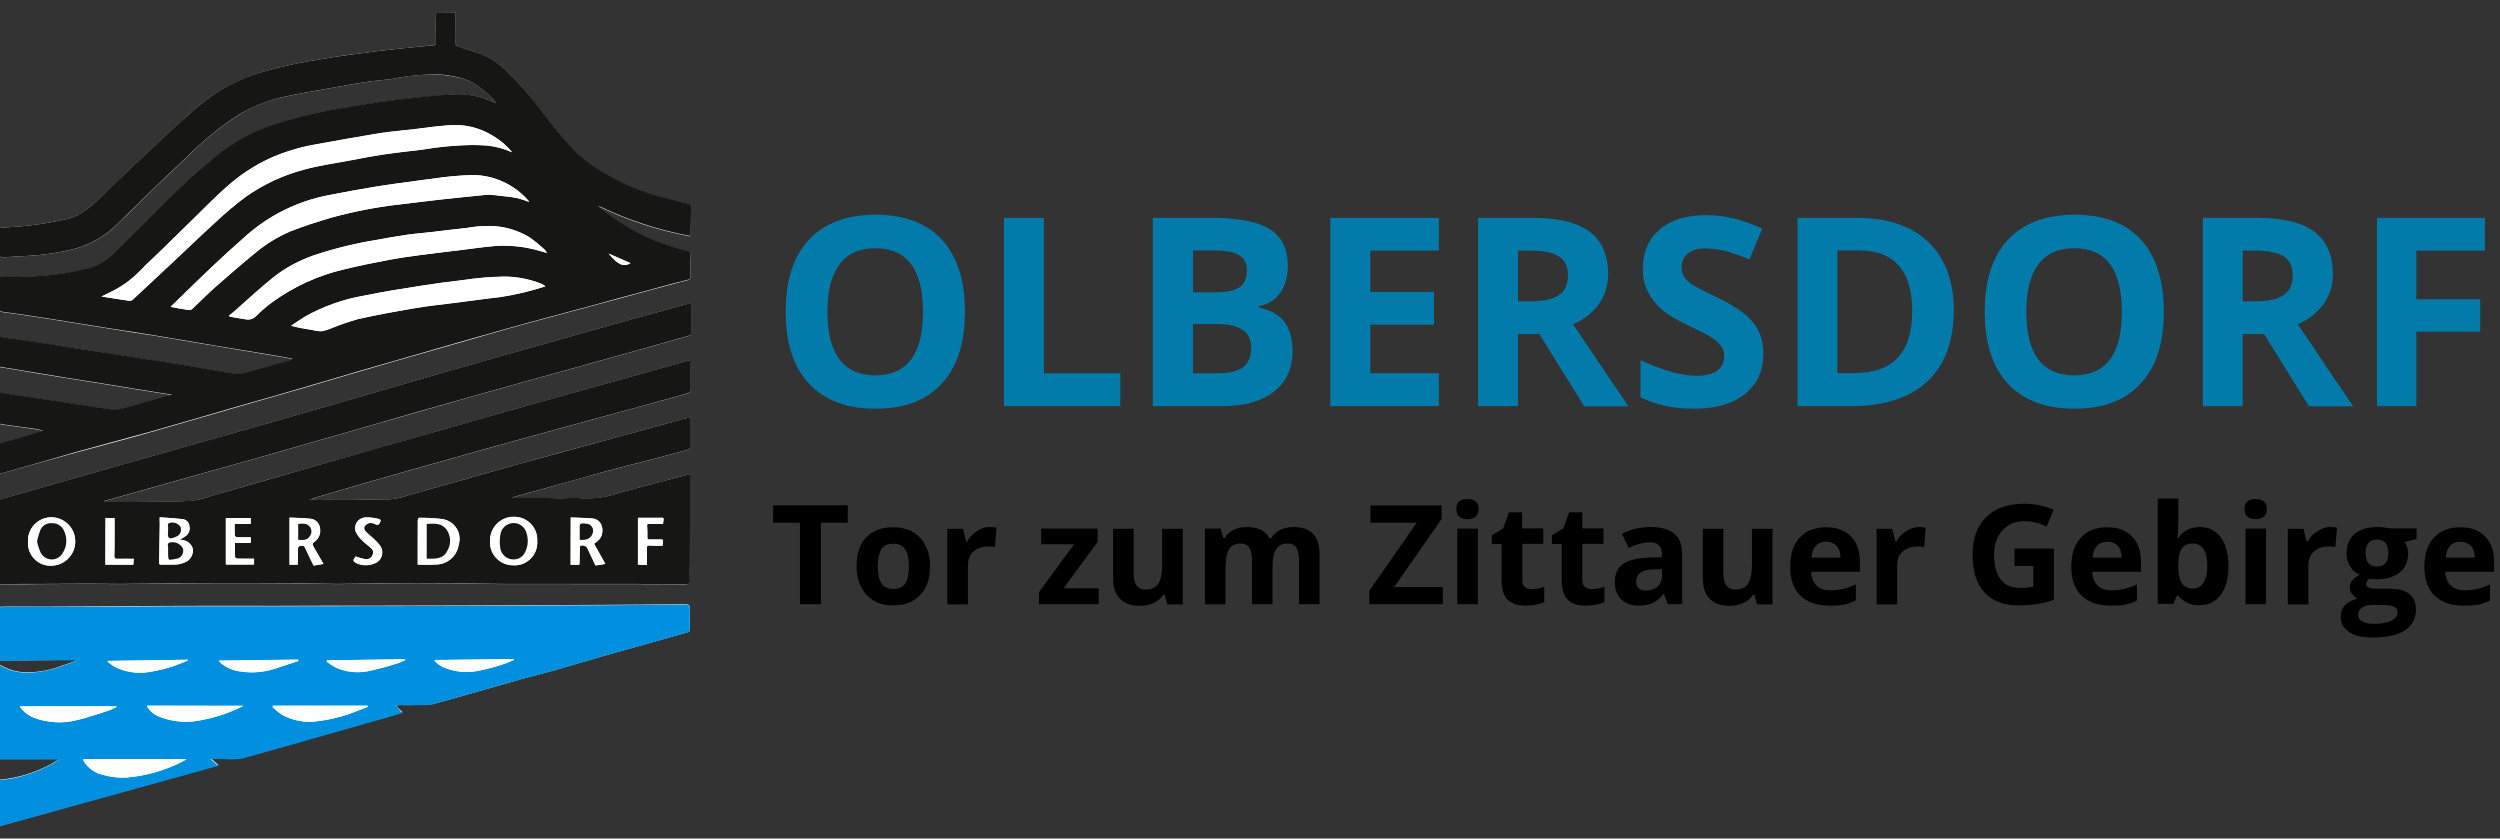 <?xml version="1.0" encoding="utf-8" standalone="no"?><!-- Generator: Adobe Illustrator 28.0.0, SVG Export Plug-In . SVG Version: 6.00 Build 0)  --><svg xmlns="http://www.w3.org/2000/svg" xmlns:xlink="http://www.w3.org/1999/xlink" id="Ebene_1" style="enable-background:new 0 0 1276 428;" version="1.1" viewBox="0 0 1276 428" x="0px" xml:space="preserve" y="0px">
<rect x="0" y="0" width="1276" height="428" fill="#333333" stroke="none"/>
<style type="text/css">
	.st0{enable-background:new    ;}
	.st1{fill:#027BAA;}
	.st2{clip-path:url(#SVGID_00000100376331377594773680000010536929084307952562_);}
	.st3{fill:#FFFFFF;}
	.st4{fill:#161615;}
	.st5{fill:#0090DF;}
</style>
<g class="st0">
	<path class="st1" d="M492.5,159.1c0,15.9-3.9,28.1-11.8,36.7s-19.2,12.8-33.9,12.8s-26-4.3-33.9-12.8C404.9,187.3,401,175,401,159   c0-16,4-28.2,11.9-36.7c7.9-8.4,19.3-12.7,34-12.7c14.8,0,26.1,4.3,33.9,12.8C488.6,130.9,492.5,143.2,492.5,159.1z M422.3,159.1   c0,10.7,2,18.8,6.1,24.3c4.1,5.4,10.2,8.2,18.3,8.2c16.3,0,24.4-10.8,24.4-32.4c0-21.7-8.1-32.5-24.3-32.5   c-8.1,0-14.2,2.7-18.3,8.2C424.4,140.3,422.3,148.4,422.3,159.1z"/>
	<path class="st1" d="M512.4,207.3v-96.1h20.4v79.3h39v16.8H512.4z"/>
	<path class="st1" d="M588.5,111.2h29.9c13.6,0,23.5,1.9,29.7,5.8c6.2,3.9,9.2,10,9.2,18.5c0,5.7-1.3,10.5-4,14.1   c-2.7,3.7-6.3,5.9-10.8,6.6v0.7c6.1,1.4,10.5,3.9,13.2,7.6c2.7,3.7,4,8.7,4,14.9c0,8.8-3.2,15.6-9.5,20.5   c-6.3,4.9-14.9,7.4-25.8,7.4h-36V111.2z M608.9,149.2h11.8c5.5,0,9.5-0.9,12-2.6c2.5-1.7,3.7-4.5,3.7-8.5c0-3.7-1.3-6.3-4-7.9   c-2.7-1.6-7-2.4-12.8-2.4h-10.7V149.2z M608.9,165.4v25.1h13.3c5.6,0,9.8-1.1,12.4-3.2c2.7-2.1,4-5.4,4-9.9c0-8-5.7-12-17.1-12   H608.9z"/>
	<path class="st1" d="M734.3,207.3H679v-96.1h55.4v16.7h-35V149h32.5v16.7h-32.5v24.8h35V207.3z"/>
	<path class="st1" d="M774.8,170.4v36.9h-20.4v-96.1h28c13.1,0,22.7,2.4,29,7.1c6.3,4.8,9.4,12,9.4,21.7c0,5.7-1.6,10.7-4.7,15.1   c-3.1,4.4-7.5,7.9-13.2,10.4c14.5,21.6,23.9,35.6,28.3,41.9h-22.6l-22.9-36.9H774.8z M774.8,153.8h6.6c6.4,0,11.2-1.1,14.3-3.2   c3.1-2.1,4.6-5.5,4.6-10.1c0-4.6-1.6-7.8-4.7-9.7c-3.1-1.9-8-2.9-14.6-2.9h-6.2V153.8z"/>
	<path class="st1" d="M900,180.6c0,8.7-3.1,15.5-9.4,20.5c-6.2,5-14.9,7.5-26.1,7.5c-10.3,0-19.3-1.9-27.2-5.8v-18.9   c6.5,2.9,12,4.9,16.5,6.1s8.6,1.8,12.3,1.8c4.5,0,7.9-0.9,10.3-2.6c2.4-1.7,3.6-4.3,3.6-7.6c0-1.9-0.5-3.6-1.6-5   c-1.1-1.5-2.6-2.9-4.6-4.2c-2-1.4-6.2-3.5-12.5-6.5c-5.9-2.8-10.3-5.4-13.2-8c-2.9-2.5-5.3-5.5-7-8.9c-1.8-3.4-2.6-7.3-2.6-11.8   c0-8.5,2.9-15.2,8.6-20.1c5.8-4.9,13.7-7.3,23.9-7.3c5,0,9.8,0.6,14.3,1.8s9.3,2.9,14.2,5l-6.6,15.8c-5.1-2.1-9.4-3.6-12.7-4.4   c-3.4-0.8-6.7-1.2-9.9-1.2c-3.9,0-6.8,0.9-8.9,2.7c-2.1,1.8-3.1,4.1-3.1,7c0,1.8,0.4,3.4,1.2,4.7c0.8,1.3,2.2,2.6,4,3.9   c1.8,1.2,6.1,3.5,12.9,6.7c9,4.3,15.1,8.6,18.5,12.9C898.4,169,900,174.3,900,180.6z"/>
	<path class="st1" d="M997.2,158.3c0,15.8-4.5,27.9-13.5,36.4c-9,8.4-22,12.6-39,12.6h-27.2v-96.1h30.2c15.7,0,27.9,4.1,36.6,12.4   C992.9,131.9,997.2,143.5,997.2,158.3z M976,158.8c0-20.6-9.1-31-27.4-31h-10.8v62.6h8.7C966.2,190.5,976,179.9,976,158.8z"/>
	<path class="st1" d="M1104.4,159.1c0,15.9-3.9,28.1-11.8,36.7s-19.2,12.8-33.9,12.8s-26-4.3-33.9-12.8s-11.8-20.8-11.8-36.8   c0-16,4-28.2,11.9-36.7c7.9-8.4,19.3-12.7,34-12.7c14.8,0,26.1,4.3,33.9,12.8C1100.5,130.9,1104.4,143.2,1104.4,159.1z    M1034.2,159.1c0,10.7,2,18.8,6.1,24.3c4.1,5.4,10.2,8.2,18.3,8.2c16.3,0,24.4-10.8,24.4-32.4c0-21.7-8.1-32.5-24.3-32.5   c-8.1,0-14.2,2.7-18.3,8.2C1036.3,140.3,1034.2,148.4,1034.2,159.1z"/>
	<path class="st1" d="M1144.7,170.4v36.9h-20.4v-96.1h28c13.1,0,22.7,2.4,29,7.1c6.3,4.8,9.4,12,9.4,21.7c0,5.7-1.6,10.7-4.7,15.1   c-3.1,4.4-7.5,7.9-13.2,10.4c14.5,21.6,23.9,35.6,28.3,41.9h-22.6l-22.9-36.9H1144.7z M1144.7,153.8h6.6c6.4,0,11.2-1.1,14.3-3.2   c3.1-2.1,4.6-5.5,4.6-10.1c0-4.6-1.6-7.8-4.7-9.7c-3.1-1.9-8-2.9-14.6-2.9h-6.2V153.8z"/>
	<path class="st1" d="M1233.3,207.3h-20.1v-96.1h55.1v16.7h-35v24.8h32.6v16.6h-32.6V207.3z"/>
</g>
<g id="Gruppe_1285" transform="translate(212 15.227)">
	<g>
		<defs>
			<rect height="415.7" id="SVGID_1_" width="353.7" x="-213" y="-8.9"/>
		</defs>
		<clipPath id="SVGID_00000124145051153058333240000005818339648733529515_">
			<use style="overflow:visible;" xlink:href="#SVGID_1_"/>
		</clipPath>
		<g id="Gruppe_1284" style="clip-path:url(#SVGID_00000124145051153058333240000005818339648733529515_);">
			<path class="st3" d="M-212.5,226.7c13.2-3.7,26-7.2,38.8-10.8c12.9-3.5,25.9-6.9,38.8-10.6     c14.9-4.2,29.6-8.6,44.5-12.9c11.4-3.3,22.7-6.5,34.1-9.8c9-2.6,18-5.4,27.1-8c13.4-3.9,26.8-7.8,40.2-11.6     c12.2-3.5,24.5-7.1,36.8-10.6c14.2-4,28.5-7.7,42.8-11.6c9.3-2.5,18.7-5.1,28-7.6c6.8-1.8,13.5-3.7,20.3-5.4     c1.1-0.3,1.5-0.7,1.5-1.7c0-3.2,0-6.5,0.1-9.7c0.1-2.8,0.1-2.8-2.6-3.6c-8.7-2.4-17.1-5.6-25.2-9.5c-6.3-3.4-12.3-7.4-18-11.8     c-0.5-0.4-1-0.9-1.4-1.5c14.9,7.2,30.7,12.4,46.9,15.4c0.1-0.2,0.2-0.4,0.2-0.6c0.1-4.8,0.2-9.7,0.2-14.5c0-0.4-0.7-1.1-1.1-1.2     c-6.1-1.6-12.2-3-18.2-4.8c-8.4-2.5-16.5-6.1-24-10.6c-6-3.3-11.5-7.3-16.4-12.1c-5.3-5.8-10.3-11.9-15.2-18.1     C60.2,35.7,53.9,28.3,47,21.6c-3.8-4-8.4-7.1-13.5-9.2c-3.8-1.3-7.6-2.6-11.4-3.7c-1.1-0.3-1.5-0.8-1.5-1.9c0.1-2.1,0-4.3,0-6.4     v-9.2c-3.2,0-6.2,0-9.2,0.1c-0.4,0.1-0.8,0.5-0.9,1c-0.1,4.7-0.1,9.3,0,14C10.6,7.6,10,7.9,8.8,8c-2,0.1-4,0.3-6.1,0.5     C-4.9,9.3-12.7,10-20.3,11c-8.9,1.1-17.9,2.2-26.7,3.8c-10.1,1.5-20.2,3.6-30,6.4c-7.8,2.3-15.3,5.5-22.3,9.5     c-6.6,4.2-12.8,9-18.4,14.4c-5.7,5.1-11.1,10.3-16.7,15.5c-5.1,4.8-10.3,9.6-15.4,14.5c-4.3,4.1-8.5,8.5-13,12.5     c-2.9,2.6-6.1,5-9.5,7c-2.4,1.2-5,2-7.6,2.4c-10.1,2.2-20.3,3.5-30.6,3.9c-1.4,0.1-1.6,0.5-1.6,1.7c0.1,3.8,0.1,7.6,0,11.4     c-0.1,1.6,0.5,2.2,2.1,2.1c4-0.3,8-0.5,12-0.7c8-0.4,15.9-1.6,23.7-3.5c8.5-2.2,16.3-6.7,22.5-13c6.4-6,12.5-12.3,18.8-18.4     c5.5-5.3,11.1-10.4,16.6-15.7c8-8.2,17-15.5,26.7-21.7c6.6-4,13.9-6.9,21.4-8.6c9.1-2.1,18.4-3.5,27.6-5.2     c5.9-1.1,11.9-2.1,17.8-3c3.6-0.5,7.3-0.7,11-1.2c8.3-1.8,16.7-2.5,25.2-2.2c3.5,0.4,7,1,10.5,1.8c4.2,1.3,8.2,3.5,11.4,6.5     c1.2,0.9,2.3,1.9,3.3,2.9c1,1,2,2.2,3,3.3c-0.5,0-0.9-0.2-1.3-0.4c-6.9-3.2-14.5-4.5-22.1-3.9C12,33.6,6.1,34.2,0.3,34.8     C-5.9,35.5-12,36.1-18.1,37c-8.4,1.2-16.7,2.6-25,4.1c-10.5,1.9-20.8,4.5-30.8,7.9c-10.3,3.6-19.8,9-28.3,15.9     c-9.6,7.9-18.8,16.3-27.5,25.2c-7.8,7.7-15.5,15.5-23.3,23.2c-3.6,3.9-8.1,6.8-13.2,8.4c-11,2.8-22.3,4.3-33.7,4.4     c-4,0.1-8.1,0-12.4,0c0,5.8,0,11.4,0,17c0,0.3,0.6,0.8,0.9,0.9c4,0.6,8,1.1,12.1,1.7c7.5,1.1,15,2.3,22.4,3.5     c7,1.1,14.1,2.3,21.1,3.4c7.3,1.2,14.5,2.3,21.8,3.4c7.7,1.3,15.5,2.6,23.2,3.9c6.2,1,12.3,2.1,18.5,3.1     c7.8,1.3,15.7,2.6,23.5,3.9c2,0.3,4,0.7,6,1.1c-0.2,0.3-0.5,0.6-0.9,0.7c-7,1.9-13.9,3.9-20.9,5.8c-2.3,0.8-4.8,1.3-7.2,1.2     c-7.2-0.9-14.3-2.4-21.4-3.6c-7.2-1.2-14.5-2.4-21.8-3.5c-7.5-1.2-15.1-2.3-22.6-3.5c-6.8-1.1-13.7-2.1-20.5-3.1     c-6.9-1.1-13.8-2.1-20.6-3.2c-4.5-0.7-8.9-1.3-13.7-2c0,5.1,0,9.9,0,14.7c0,0.3,0.6,0.8,0.9,0.8c2.3,0.4,4.6,0.7,7,1.1     c8.2,1.4,16.4,2.8,24.7,4.1c7.3,1.2,14.6,2.3,21.9,3.5c5.1,0.8,10.2,1.7,15.3,2.5c6,0.9,12,1.9,18.4,2.9     c-1.5,0.4-2.6,0.6-3.7,0.9c-6.8,1.9-13.7,3.9-20.5,5.8c-1.8,0.7-3.7,1-5.6,0.9c-6.3-0.7-12.5-1.8-18.7-2.7     c-6.3-1-12.7-1.9-19-2.9l-19.2-2.9c-0.8-0.1-1.5-0.2-1.5,1.1c0,4.4,0,8.8-0.1,13.2c0,1.1,0.4,1.5,1.5,1.7c6,0.8,12,1.6,17.9,2.5     c1.1,0.2,2.1,0.4,3.1,0.7c-7.1,2.3-14.1,4.3-21.1,6.2c-1.1,0.3-1.5,0.7-1.5,1.9c0.1,3.1,0.1,6.3,0.1,9.4V226.7 M-54.1,239.9     c0.7-0.3,1.3-0.6,1.9-0.7c9-2.7,18-5.4,27.1-8c14-4,28-8,42-11.9c12.6-3.6,25.3-7.1,37.9-10.6c12-3.3,24-6.6,36.1-9.9     c11.1-3,22.2-6.1,33.3-9.1c4.8-1.3,9.7-2.7,14.5-4.1c0.9-0.3,1.9-0.5,1.8-1.9c-0.1-4.5,0-9.1,0-13.7c0-1.1-0.2-1.5-1.4-1.1     c-12.3,3.5-24.6,7-37,10.4c-19.1,5.3-38.2,10.7-57.3,16c-9.5,2.7-19,5.4-28.4,8.1c-22.3,6.4-44.6,12.8-66.9,19.1     c-18,5.1-35.9,10.3-53.9,15.5c-3,1-6.1,1.8-9.3,2.4c-4.1,0.3-8.2,0.5-12.4,0.4c-9.6,0.1-19.1,0.2-28.7,0.3c-1.4,0-2.8,0-4.4,0     c0.4-0.4,0.5-0.5,0.6-0.6c3.9-1.1,7.8-2.2,11.8-3.3c13.6-3.8,27.1-7.7,40.7-11.5c9.8-2.8,19.5-5.4,29.3-8.2     c16.7-4.8,33.4-9.6,50.1-14.4c18.5-5.3,37-10.6,55.5-15.9c16.6-4.7,33.3-9.3,49.9-13.9c11.8-3.3,23.6-6.6,35.4-9.9     c8.5-2.4,17-4.8,25.5-7.2c0.9-0.2,1.2-0.5,1.2-1.5c-0.1-4.4,0-8.8,0-13.2c-0.1-0.7-0.3-1.4-0.5-2c-0.8,0.3-1.4,0.5-2,0.6     c-13.3,3.7-26.6,7.3-39.8,11c-11.3,3.2-22.7,6.4-34,9.6c-16.6,4.7-33.1,9.3-49.7,14.1c-19.7,5.7-39.4,11.5-59.2,17.2     c-13.1,3.8-26.3,7.6-39.4,11.3c-14.4,4.1-28.7,8.2-43.1,12.2l-22.2,6.3l-39.6,11.3c-7.3,2.1-14.7,4.2-22,6.2     c-1.3,0.4-1.8,0.9-1.7,2.2c0.1,1.6,0.1,3.2,0,4.8c-0.1,3.7-0.2,7.5-0.3,11.2c0,3.5,0.2,7,0.1,10.5c0,4.5-0.1,9.1-0.2,13.7     c0,0.9,0.3,1.3,1.2,1.3c7.5,0,15,0,22.5-0.1c7,0,14-0.1,21-0.1c5.8,0,11.6,0.1,17.3,0.1c8.7,0,17.5-0.2,26.2-0.2     c7.3,0,14.7,0.1,21.9,0.1c7.1,0,14.2,0.1,21.3,0c7.9,0,15.8-0.1,23.7-0.1c6,0,12,0.2,18,0.2c6.6,0,13.3-0.2,20-0.2     c6.6,0,13.3,0.1,20,0.1c8,0,16.1-0.1,24.1-0.1c6.8,0,13.6,0.2,20.4,0.2c10.6,0,21.1,0,31.7,0c20.5,0,41,0,61.5,0.1     c1.2,0,1.7-0.3,1.7-1.5c0-3.1,0.2-6.3,0.2-9.4c0-13.2,0.1-26.3,0.1-39.5c0-1.8,0-3.6,0-5.5c-0.4,0-0.7,0-1.1,0     c-12.1,3.2-24.1,6.3-36.2,9.6c-5.4,1.9-11,2.8-16.7,2.5c-1.9-0.2-3.7-0.3-5.6-0.2c-2.1,0-4.2,0.2-6.4,0.2c-2.8,0-5.7-0.2-8.5-0.2     c-5.5,0-11,0-16.5,0c0.6-0.2,1.1-0.5,1.8-0.7c4.7-1.3,9.4-2.6,14.1-3.9c10.2-2.9,20.4-5.8,30.7-8.6c8.5-2.3,17-4.4,25.5-6.6     c5.7-1.5,11.5-3.1,17.2-4.6c1.3-0.3,2.1-0.9,2-2.5c-0.1-3.2,0-6.4,0-9.6c0-1.5,0-2.9,0-4.5c-0.6,0-1.2,0.1-1.9,0.2     c-2.4,0.7-4.8,1.4-7.2,2c-10.1,2.8-20.3,5.5-30.4,8.3c-16.3,4.4-32.6,8.8-48.9,13.4c-18.4,5.1-36.8,10.4-55.2,15.6     c-3.7,1.3-7.5,2-11.3,2.3c-6,0-12,0-18,0.1c-3,0-6,0-9,0c-2.2,0-4.4,0-6.6,0.1C-50.1,239.9-52.1,239.9-54.1,239.9 M-10.1,344.9     c0.7-0.1,1.4-0.2,2.1-0.3c3.4,0,6.7,0.1,10.1,0c2.4,0.1,4.7-0.1,7-0.5c14.7-4,29.2-8.3,43.8-12.4c6.3-1.8,12.7-3.3,19-5.1     c8.1-2.3,16.1-4.8,24.3-7.1c14.2-4,28.5-8,42.7-12c0.8-0.1,1.3-0.8,1.2-1.6c0,0,0,0,0-0.1c0-3.1,0-6.2,0-9.2c0-3.4,0-3.4-3.5-3.4     c-14.2,0.1-28.4,0.2-42.6,0.3c-23.2,0.1-46.5,0.2-69.7,0.3c-14.9,0.1-29.8,0-44.6,0.1c-17.2,0-34.4,0-51.6,0.1     c-15.2,0-30.3-0.1-45.5,0c-17.4,0-34.8,0.2-52.2,0.3c-13.5,0.1-27,0.1-40.5,0.1c-0.8,0-1.6,0.1-2.2,0.1c0,2.2,0,4.2,0,6.2     c-0.1,6.4-0.2,12.9-0.3,19.3c0,1.5,0.5,2.1,2,2c6.2-0.1,12.4-0.2,18.7-0.3c5.2,0,10.5,0,15.7-0.1h2.7l0,0.5     c-2.5,0.9-5,1.9-7.6,2.7c-5.7,2.2-11.8,3.2-17.9,3.1c-4.2-0.1-8.3-1.2-12-3.3c-1.2-0.7-1.6-0.4-1.6,1.1c0,5.4,0,10.8,0,16.2     c0,9.6-0.1,19.2-0.2,28.8c0,0.5,0,0.9,0,1.5h31.1c-9.4,6.1-20.1,9.7-31.2,10.6v23.7l112.4-31.2l-3.9-3.5c2.7,0,4.9,0,7.1,0     c3,0.3,5.9,0.2,8.9-0.2c17.4-4.7,34.6-9.7,51.9-14.7c7.6-2.1,15.2-4.2,22.7-6.4c2.3-0.7,4.7-1.4,7.3-2.2L-10.1,344.9" id="Pfad_9032"/>
			<path class="st4" d="M-212.5,226.7V222c0-3.1,0.1-6.3,0-9.4c-0.2-0.9,0.4-1.7,1.3-1.9c0,0,0.1,0,0.1,0     c7-1.9,14-3.9,21.1-6.2c-1-0.2-2.1-0.5-3.1-0.7c-6-0.8-11.9-1.7-17.9-2.5c-1.1-0.1-1.5-0.6-1.5-1.7c0.1-4.4,0.1-8.8,0.1-13.2     c0-1.3,0.7-1.2,1.5-1.1l19.2,2.9c6.3,1,12.7,1.9,19,2.9c6.2,0.9,12.5,2,18.7,2.7c1.9,0,3.8-0.3,5.6-0.9     c6.9-1.9,13.7-3.9,20.5-5.8c1.1-0.3,2.2-0.5,3.7-0.9c-6.4-1-12.4-1.9-18.4-2.9c-5.1-0.8-10.2-1.7-15.3-2.5     c-7.3-1.2-14.6-2.3-21.9-3.5c-8.2-1.4-16.4-2.7-24.7-4.1c-2.3-0.4-4.6-0.7-7-1.1c-0.4-0.1-0.9-0.5-0.9-0.8c-0.1-4.8,0-9.7,0-14.7     c4.8,0.7,9.3,1.4,13.7,2c6.9,1,13.8,2.1,20.6,3.2c6.9,1.1,13.6,2.1,20.5,3.1c7.5,1.2,15.1,2.3,22.6,3.5     c7.3,1.1,14.5,2.3,21.8,3.5c7.1,1.2,14.2,2.7,21.4,3.6c2.5,0.1,4.9-0.4,7.2-1.2c7-1.9,13.9-3.9,20.9-5.8c0.4-0.1,0.7-0.4,0.9-0.7     c-2-0.4-4-0.7-6-1.1c-7.8-1.3-15.7-2.6-23.5-3.9c-6.2-1-12.3-2-18.5-3.1c-7.7-1.3-15.5-2.6-23.2-3.9c-7.3-1.2-14.5-2.3-21.8-3.4     c-7-1.1-14.1-2.3-21.1-3.4c-7.5-1.2-15-2.4-22.4-3.5c-4-0.6-8-1.1-12.1-1.7c-0.3-0.1-0.9-0.6-0.9-0.9c-0.1-5.6,0-11.2,0-17     c4.3,0,8.4,0.1,12.4,0c11.4-0.1,22.7-1.6,33.7-4.4c5.1-1.6,9.6-4.5,13.2-8.4c7.8-7.7,15.5-15.5,23.3-23.2     c8.7-8.9,17.9-17.3,27.5-25.2c8.4-6.9,18-12.3,28.3-15.9c10.1-3.4,20.4-6,30.8-7.9c8.3-1.5,16.6-2.9,25-4.1     c6.1-0.9,12.2-1.6,18.3-2.2c5.9-0.6,11.8-1.3,17.7-1.6c7.6-0.7,15.2,0.7,22.1,3.9c0.4,0.3,0.8,0.4,1.3,0.4c-1-1.1-1.9-2.3-3-3.3     c-1-1-2.1-2-3.3-2.9c-3.3-3-7.2-5.2-11.5-6.5c-3.4-0.8-6.9-1.5-10.4-1.8C4.7,22.6-3.7,23.4-12,25.1c-3.6,0.5-7.3,0.7-11,1.2     c-6,0.9-11.9,1.9-17.8,3c-9.2,1.7-18.5,3.1-27.6,5.2c-7.5,1.8-14.8,4.7-21.4,8.6c-9.7,6.2-18.6,13.5-26.7,21.7     c-5.5,5.2-11.1,10.4-16.6,15.7c-6.3,6.1-12.4,12.3-18.8,18.4c-6.2,6.3-14,10.8-22.5,13c-7.8,1.9-15.7,3.1-23.7,3.5     c-4,0.2-8,0.4-12,0.7c-1.5,0.1-2.1-0.4-2.1-2.1c0.1-3.8,0.1-7.6,0-11.4c0-1.2,0.2-1.7,1.6-1.7c10.3-0.4,20.6-1.7,30.6-3.9     c2.6-0.4,5.2-1.2,7.6-2.4c3.4-2,6.6-4.3,9.5-7c4.5-4,8.6-8.4,13-12.5c5.1-4.9,10.2-9.7,15.4-14.5c5.6-5.2,11-10.5,16.7-15.5     c5.7-5.4,11.8-10.2,18.4-14.4c7-4.1,14.5-7.3,22.3-9.5c9.9-2.8,19.9-4.9,30-6.4c8.9-1.6,17.8-2.6,26.7-3.8     c7.7-1,15.4-1.7,23.1-2.5c2-0.2,4-0.3,6.1-0.5c1.2-0.1,1.8-0.3,1.7-1.9c-0.2-4.7-0.1-9.3,0-14c0.1-0.5,0.5-0.8,0.9-1     c3,0,6,0,9.2,0v9.2c0,2.1,0.1,4.3,0,6.4c-0.1,1.2,0.4,1.6,1.5,1.9c3.8,1.2,7.6,2.5,11.4,3.7c5.1,2.1,9.7,5.2,13.5,9.2     c6.9,6.7,13.2,14,18.8,21.8c4.8,6.2,9.8,12.3,15.2,18.1c4.9,4.8,10.4,8.9,16.4,12.1c7.5,4.5,15.6,8.1,24,10.6     c6,1.8,12.2,3.2,18.2,4.8c0.5,0.1,1.1,0.8,1.1,1.2c0,4.8-0.1,9.7-0.2,14.5c0,0.2-0.1,0.4-0.2,0.6c-16.3-3-32-8.2-46.9-15.4     c0.4,0.5,0.9,1,1.4,1.5c5.7,4.4,11.7,8.4,18,11.8c8.1,4,16.5,7.2,25.1,9.5c2.7,0.8,2.7,0.7,2.6,3.6c-0.1,3.2-0.1,6.5-0.1,9.7     c0,1.1-0.4,1.5-1.5,1.7c-6.8,1.7-13.6,3.5-20.3,5.4c-9.4,2.5-18.7,5-28,7.6c-14.3,3.9-28.6,7.6-42.8,11.6     c-12.3,3.4-24.5,7-36.8,10.5c-13.4,3.9-26.8,7.7-40.2,11.6c-9,2.6-18,5.4-27.1,8c-11.3,3.3-22.7,6.6-34.1,9.8     c-14.8,4.3-29.6,8.7-44.5,12.9c-12.9,3.6-25.9,7-38.8,10.6C-186.5,219.4-199.3,223-212.5,226.7 M49.4,62.5     c-2.8-3.4-6.1-6.2-9.9-8.4c-7-4.3-15.2-6.2-23.3-5.3C10.7,49.1,5.3,50-0.2,50.6c-6,0.7-12,1.2-18,2.1c-10.5,1.7-21,3.6-31.4,5.5     c-8.7,1.4-17.1,3.9-25.1,7.5C-81.6,69-88.1,73.1-93.9,78c-7.6,6.4-14.5,13.6-21.6,20.6c-4.6,4.4-9.1,8.9-13.7,13.4     c-3.8,3.7-7.8,7.3-11.5,11.2c-4.4,4.5-9.5,8.2-15.2,10.8c-1.3,0.7-2.7,1.3-4.3,2.1c5.1,0.8,9.7,1.5,14.3,2.2     c0.7,0,1.3-0.3,1.8-0.7c6.6-6.1,13.2-12.3,19.8-18.5c7.5-7,14.8-14.1,22.4-21c4.9-4.6,10-8.9,15.4-13c9.1-6.4,19.3-11.1,30-13.9     c7.2-2,14.7-3,22.1-4.4c6.2-1.2,12.4-2.3,18.6-3.3c6.4-0.9,12.8-1.6,19.3-2.4c8.5-1.4,17.1-2.2,25.7-2.4c2.5,0.1,5.1,0.1,7.6,0.3     C41.1,59.5,45.4,60.7,49.4,62.5 M-124.9,141.4c3.4,0.6,6.4,1.2,9.4,1.6c0.6,0,1.1-0.1,1.6-0.5c3.9-3.6,7.6-7.4,11.6-11     c6.8-6,13.6-11.9,20.6-17.6c5.4-4.6,11.5-8.3,18.1-11.1c6.6-2.6,13.4-4.8,20.2-6.8c11.9-3.3,24.1-5.7,36.4-7     c6.7-0.9,13.4-1.6,20.1-2.4c6.9-0.8,13.9-1.5,20.8-2.2c1.3-0.2,2.6-0.3,3.9-0.3c2,0.1,4,0.3,6.1,0.6c2.7,0.3,5.5,0.6,8.1,1.1     c2.1,0.6,4.1,1.2,6.1,2c-0.2-0.3-0.3-0.5-0.5-0.7c-7.1-8.1-17.2-12.8-28-13c-7,0.2-13.9,0.8-20.8,1.9C5,76.4,1.2,77-2.5,77.5     c-5.4,0.8-10.9,1.4-16.3,2.3c-8.5,1.4-17.1,2.9-25.5,4.6c-7.8,1.5-15.3,4-22.4,7.5c-6.8,3.3-13.1,7.5-18.8,12.4     c-6.4,5.6-12.7,11.3-18.8,17.1C-111.2,128-117.9,134.6-124.9,141.4 M-95.2,146l0.5,0.4c2.8,0.5,5.6,1,8.4,1.4     c1.8,0.3,3.6-0.3,4.9-1.6c2.6-2.6,5.4-5,8.4-7.2c11-8,23.6-13.8,36.9-16.8c7.9-1.9,15.8-3.5,23.8-5c5.1-1,10.2-1.6,15.3-2.3     c6.7-0.9,13.5-1.7,20.3-2.5c5.9-0.7,11.9-1.6,17.9-2.1c7.4-0.5,14.8,0.3,21.9,2.4c1.3,0.3,2.5,0.8,4.2,1.2     c-0.5-0.7-1-1.5-1.7-2.1c-2.3-2.1-4.7-4.1-7.3-5.9c-6.1-3.7-13.1-5.7-20.2-5.8c-3.9,0-7.8,0.3-11.7,1c-6,0.7-12,1.4-18,2.1     c-4.2,0.5-8.4,0.8-12.6,1.4c-5.2,0.7-10.3,1.6-15.4,2.6c-10.9,1.8-21.7,4.4-32.2,7.9c-7.4,2.6-14.4,6.3-20.6,11.2     C-79.5,132-86,138.1-92.7,144C-93.5,144.7-94.4,145.3-95.2,146 M66.4,130.9c-0.6-0.4-1.2-0.8-1.8-1.1c-6-2.4-12.3-3.7-18.7-3.8     c-7.3,0.1-14.5,0.7-21.7,1.8c-7.1,0.8-14.3,1.8-21.4,2.9c-9.8,1.5-19.6,3-29.3,5.1c-10.4,1.8-20.4,5.4-29.6,10.5     c-2.5,1.5-4.9,3.2-7.3,4.8c3.7,1,7.1,1.6,10.6,2.1c1.6,0.4,3.2,0.6,4.8,0.7c1.7-0.3,3.4-0.8,5-1.5c4.5-1.8,9-3.4,13.6-4.7     c9.7-2.2,19.4-4,29.2-5.6c7-1.2,14-1.9,21.1-2.8c7.6-1,15.1-2,22.7-2.9C51.4,135.2,59,133.3,66.4,130.9 M109.9,119.1l-11.2-4.9     C103.6,120,106.2,121.1,109.9,119.1" id="Pfad_9033"/>
			<path class="st4" d="M-54.1,239.9c2.1,0,4.1,0,6.1,0c2.2,0,4.4,0,6.6-0.1c3,0,6,0,9,0c6,0,12,0,18-0.1     c3.9-0.2,7.7-1,11.3-2.3c18.4-5.2,36.8-10.4,55.2-15.6c16.3-4.5,32.6-8.9,48.9-13.4c10.1-2.8,20.3-5.5,30.4-8.3     c2.4-0.7,4.8-1.4,7.2-2c0.6-0.1,1.2-0.2,1.9-0.2c0,1.6,0,3.1,0,4.5c0,3.2-0.1,6.4,0,9.6c0.1,1.6-0.7,2.1-2,2.5     c-5.7,1.5-11.5,3.1-17.2,4.6c-8.5,2.2-17,4.3-25.5,6.6c-10.2,2.8-20.4,5.8-30.7,8.6c-4.7,1.3-9.4,2.6-14.1,3.9     c-0.6,0.2-1.2,0.4-1.8,0.7c5.5,0,11,0,16.5,0c2.8,0,5.7,0.2,8.5,0.2c2.1,0,4.2-0.2,6.4-0.2c1.9,0,3.7,0.1,5.6,0.2     c5.7,0.2,11.4-0.6,16.7-2.5c12-3.3,24.1-6.4,36.2-9.6c0.4,0,0.7,0,1.1,0c0,1.8,0,3.6,0,5.5c0,13.2,0,26.3-0.1,39.5     c0,3.1-0.2,6.3-0.2,9.4c0,1.3-0.5,1.5-1.7,1.5c-20.5-0.1-41-0.1-61.5-0.1c-10.6,0-21.1,0-31.7,0c-6.8,0-13.6-0.2-20.4-0.2     c-8,0-16.1,0.1-24.1,0.1c-6.7,0-13.3-0.1-20-0.1s-13.3,0.2-20,0.2c-6,0-12-0.2-18-0.2c-7.9,0-15.8,0.1-23.7,0.1     c-7.1,0-14.2,0-21.3,0c-7.3,0-14.7-0.1-22-0.1c-8.7,0-17.5,0.2-26.2,0.2c-5.8,0-11.6-0.1-17.3-0.1c-7,0-14,0.1-21,0.1     c-7.5,0-15,0-22.5,0.1c-1,0-1.3-0.4-1.2-1.3c0.1-4.5,0.2-9.1,0.2-13.7c0-3.5-0.2-7-0.1-10.5c0-3.7,0.2-7.5,0.3-11.2     c0-1.6,0.1-3.2,0-4.8c-0.1-1.4,0.4-1.9,1.7-2.2c7.4-2,14.7-4.1,22-6.2l39.6-11.3l22.2-6.3c14.4-4.1,28.7-8.1,43.1-12.2     c13.1-3.7,26.3-7.5,39.4-11.3c19.7-5.7,39.4-11.5,59.2-17.2c16.5-4.8,33.1-9.4,49.7-14.1c11.3-3.2,22.6-6.4,34-9.6     c13.3-3.7,26.6-7.4,39.8-11c0.6-0.2,1.1-0.4,2-0.6c0.2,0.6,0.4,1.3,0.5,2c0,4.4-0.1,8.8,0,13.2c0,1-0.3,1.3-1.2,1.5     c-8.5,2.4-17,4.8-25.5,7.2c-11.8,3.3-23.6,6.6-35.4,9.9c-16.6,4.6-33.3,9.2-49.9,13.9c-18.5,5.2-37,10.5-55.5,15.9     c-16.7,4.8-33.4,9.6-50.1,14.4c-9.8,2.8-19.5,5.5-29.3,8.2c-13.6,3.8-27.1,7.7-40.7,11.5c-3.9,1.1-7.8,2.2-11.8,3.3     c-0.1,0-0.2,0.2-0.6,0.6c1.7,0,3,0,4.4,0c9.6-0.1,19.1-0.2,28.7-0.3c4.1,0.1,8.3-0.1,12.4-0.4c3.2-0.5,6.3-1.3,9.3-2.4     c18-5.1,35.9-10.3,53.9-15.5c22.3-6.4,44.6-12.8,66.9-19.1c9.5-2.7,18.9-5.5,28.4-8.1c19.1-5.4,38.2-10.7,57.3-16     c12.3-3.4,24.6-6.9,37-10.4c1.3-0.4,1.5,0,1.4,1.1c0,4.6-0.1,9.1,0,13.7c0,1.4-0.9,1.6-1.8,1.9c-4.8,1.4-9.6,2.8-14.5,4.1     c-11.1,3.1-22.2,6.1-33.3,9.1c-12,3.3-24,6.6-36.1,9.9c-12.7,3.5-25.3,7-37.9,10.6c-14,3.9-28,7.9-42,11.9     c-9,2.6-18.1,5.3-27.1,8C-52.8,239.4-53.4,239.7-54.1,239.9 M1.2,273c3.1,0,6,0.2,8.9-0.1c6.1,0.2,11.3-4.2,12.1-10.2     c1.6-5.4-1.5-11.1-7-12.7c-0.4-0.1-0.7-0.2-1.1-0.3c-4-0.5-8.1-0.7-12.1-0.7c-0.2,0-0.7,0.7-0.7,1.1C1.2,257.8,1.2,265.2,1.2,273      M-185.4,248.8c-6.5-0.2-12,4.9-12.3,11.4c0,0.3,0,0.6,0,0.9c-0.5,6.3,4.2,11.9,10.5,12.4c0.5,0,0.9,0,1.4,0     c6.8-0.1,12.3-5.7,12.2-12.5C-173.6,254.4-178.8,249-185.4,248.8 M49.9,273.3c6.4,0.4,11.9-4.5,12.3-10.9c0-0.5,0-1.1,0-1.6     c0.2-6.6-5.1-12.2-11.8-12.3c-6.6-0.2-12.2,5.1-12.3,11.8c0,0.2,0,0.3,0,0.5c-0.5,6.4,4.3,12,10.7,12.5     C49.2,273.3,49.5,273.3,49.9,273.3 M79.3,248.9v24.1h4.4c0-0.2,0.1-0.4,0.1-0.6c0.1-2.7,0.1-5.4,0.2-8.1c0-0.4,0.1-0.7,0.3-1     c1.2-0.5,2.6-0.1,3.4,1c1.5,3,2.9,6.1,4.3,9.1l5-0.8l-5.7-10.2c0.1-0.2,0.2-0.4,0.3-0.4c0.4-0.3,0.7-0.5,1.1-0.8     c2.2-1.6,3.2-4.3,2.7-7c-0.3-2.6-2.4-4.7-5.1-4.8C86.7,249.1,83.1,249.1,79.3,248.9 M-130.5,248.8c0,1.5,0,2.4,0,3.3     c-0.1,6.5-0.2,13.1-0.3,19.6c0,0.7-0.1,1.3,1,1.2c2.7-0.1,5.5,0.1,8.2-0.1c1.7-0.2,3.3-0.7,4.8-1.5c2.3-1.3,3.6-3.9,3.1-6.6     c-0.7-2.4-2.8-4.1-5.2-4.3c-0.3-0.1-0.6-0.2-1.3-0.3c1-0.6,1.8-1,2.5-1.5c1.8-1.1,2.8-3.3,2.3-5.4c-0.1-1.8-1.6-3.3-3.4-3.5     C-122.6,249.3-126.4,249.1-130.5,248.8 M-46.9,272.6c-1.8-3-3.3-5.9-5.1-8.5c-0.9-1.4-0.7-2,0.6-2.9c2.2-1.7,3.2-4.5,2.5-7.2     c-0.4-2.4-2.3-4.2-4.7-4.4c-3.5-0.4-7.1-0.4-10.7-0.6v24h4.2c0-2.7,0-5.3,0-7.9c0.1-0.6,0.3-1.2,0.7-1.6c1,0.2,2.3-0.8,3,0.8     c1.4,3.1,2.9,6.1,4.4,9.2L-46.9,272.6 M-82.3,269.9c-2.9,0-5.7,0-8.5,0c-0.4,0-1.3-0.5-1.3-0.8c-0.1-2.3-0.1-4.7-0.1-7.2h8.1V259     c-2.4,0-4.6,0-6.9,0c-0.4,0-1.2-0.5-1.2-0.8c-0.1-2-0.1-3.9-0.1-6h8.2v-3h-12.7v23.7h14.3L-82.3,269.9z M-30.5,268.8     c-0.2,0.2-0.3,0.5-0.5,0.7c-1,1.2-0.8,1.9,0.6,2.6c2.9,1.5,6.2,1.6,9.2,0.4c3.1-0.9,4.9-4.3,4-7.4c-0.1-0.4-0.3-0.8-0.5-1.2     c-1-1.4-2.1-2.7-3.3-3.8c-1.5-1.4-3.1-2.6-4.5-4.1c-0.6-0.6-0.8-1.5-0.6-2.3c0.5-0.9,1.4-1.6,2.4-1.9c1.1-0.2,2.3,0,3.3,0.6     c1.6,0.8,2-0.3,2.4-1.2c0.7-1.2-0.5-1.5-1.2-1.6c-1.9-0.5-4-0.7-6-0.7c-3.1,0-5.6,2.4-5.6,5.5c0,0.5,0.1,1,0.2,1.5     c0.8,1.8,2,3.4,3.4,4.7c1.4,1.5,3.2,2.7,4.7,4.1c1,0.9,1.2,2.3,0.6,3.5c-0.6,1.4-2,2.2-3.5,2.1C-27,269.9-28.8,269.4-30.5,268.8      M118.5,260.1c0-0.4-0.1-0.8-0.1-1.3c0.1-1.7,0-3.5-0.1-5.2c-0.2-1.3,0.3-1.5,1.4-1.4c2.2,0.1,4.4,0,6.7,0c0.5-3.5,0.7-3.1-2.5-3     c-0.9,0-1.8,0-2.6,0h-7.7V273l4.5,0.2c0.1-0.2,0.1-0.4,0.1-0.7c0-2.6,0-5.3,0-7.9c0-1,0.1-1.6,1.5-1.4c2.1,0.1,4.3,0.2,6.4,0.1     c0.1-0.3,0.2-0.6,0.2-0.9c0.3-2.3,0.3-2.3-2-2.3C122.4,260.2,120.5,260.1,118.5,260.1 M-158.2,273h14.3c0.1-1,0.1-1.9,0.2-3     c-2.9,0-5.7-0.1-8.4,0c-1.2,0-1.6-0.3-1.5-1.5c0.1-3.2,0.1-6.5,0.1-9.8c0-3.2,0-6.3,0-9.5h-4.6L-158.2,273z" id="Pfad_9034"/>
			<path class="st5" d="M-10.1,344.9l3.5,3.8c-2.6,0.8-5,1.5-7.3,2.2c-7.6,2.1-15.2,4.2-22.7,6.4     c-17.3,4.9-34.6,9.9-51.9,14.7c-2.9,0.4-5.9,0.5-8.9,0.2c-2.2,0-4.4,0-7.1,0l3.9,3.5L-213,406.8V383c11.1-0.8,21.9-4.5,31.2-10.6     h-31.1c0-0.6,0-1,0-1.5c0.1-9.6,0.1-19.2,0.2-28.8c0-5.4,0-10.8,0-16.2c0-1.5,0.4-1.8,1.6-1.1c3.7,2.1,7.8,3.2,12,3.3     c6.1,0.1,12.2-1,17.9-3.1c2.5-0.8,5.1-1.8,7.6-2.7l0-0.5h-2.6c-5.2,0-10.5,0-15.7,0.1c-6.2,0.1-12.4,0.1-18.7,0.3     c-1.5,0-2.1-0.5-2-2c0.1-6.4,0.2-12.9,0.3-19.3c0-2,0-3.9,0-6.2c0.6,0,1.4-0.1,2.2-0.1c13.5-0.1,27-0.1,40.5-0.1     c17.4-0.1,34.8-0.2,52.2-0.3c15.2,0,30.3,0,45.5,0c17.2,0,34.4,0,51.6-0.1c14.9,0,29.8,0,44.6-0.1c23.2-0.1,46.5-0.2,69.7-0.3     c14.2-0.1,28.4-0.2,42.6-0.3c3.4,0,3.5-0.1,3.5,3.4c0,3.1-0.1,6.2,0,9.2c0.1,0.8-0.4,1.5-1.1,1.6c0,0,0,0-0.1,0     c-14.2,4-28.5,8-42.7,12c-8.1,2.3-16.1,4.8-24.3,7.1c-6.3,1.8-12.7,3.3-19,5.1c-14.6,4.1-29.2,8.3-43.8,12.4     c-2.3,0.5-4.7,0.6-7,0.5c-3.4,0.1-6.7,0-10.1,0C-8.7,344.7-9.4,344.8-10.1,344.9 M-169.5,372.3c0,0.2,0,0.5,0.1,0.7     c0.2,0.3,0.4,0.7,0.6,1c2,2.9,5,5.1,8.4,6c4.3,1.3,8.7,1.9,13.2,1.6c9.8-0.9,19.4-3.6,28.2-8.1c0.7-0.3,1.3-0.7,2.2-1.2     L-169.5,372.3z M-87.7,345h-49.4c1.1,2.2,3,4,5.2,5.1c5.9,2.6,12.4,3.6,18.8,2.9C-104.2,351.8-95.6,349.1-87.7,345 M-24.3,345.5     l-0.1-0.5h-48.2l-0.3,0.6c1.5,1.5,3.2,2.8,4.9,4c4.9,2.7,10.5,3.9,16.1,3.5c5.1-0.5,10.2-1.5,15.2-3     C-32.5,348.9-28.5,347.1-24.3,345.5 M-152.5,345.6l-0.2-0.3h-49.3c1.6,2.4,3.9,4.3,6.5,5.5c7.3,2.9,15.3,3.5,22.8,1.5     c5.2-1.2,10.2-3,15.3-4.6C-155.7,347.2-154.1,346.5-152.5,345.6 M-156.8,322.1l-0.3,0.4c1.2,1,2.4,1.9,3.8,2.7     c5.1,2.5,10.9,3.5,16.5,2.7c5.8-0.8,11.6-2.3,17-4.5c1.2-0.4,2.4-1,3.6-1.5l-0.1-0.4L-156.8,322.1 M-45,321.8l-0.4,0.6     c1.6,1.3,3.3,2.4,5.1,3.3c4.9,2.1,10.3,2.7,15.5,1.8c5.4-1.1,10.7-2.5,15.9-4.2c1.3-0.5,2.5-1,3.7-1.6l-0.1-0.4L-45,321.8      M10.1,321.7l-0.3,0.5c1.3,1.2,2.6,2.2,4.1,3c5.6,2.5,11.8,3.2,17.8,2.1c4.3-0.9,8.5-1.9,12.6-3.3c2.1-0.6,4-1.6,6.1-2.4     l-0.1-0.4L10.1,321.7 M-59.8,322.2l-0.1-0.7l-40.5,0.5c0.3,0.4,0.6,0.8,0.9,1.1c3,2.5,6.7,4.1,10.6,4.5     c5.8,0.8,11.7,0.3,17.3-1.5C-67.6,324.7-63.7,323.4-59.8,322.2" id="Pfad_9035"/>
			<path class="st3" d="M49.4,62.5c-4-1.8-8.3-2.9-12.6-3.4c-2.5-0.2-5.1-0.2-7.6-0.3c-8.6,0.1-17.2,0.9-25.7,2.4     C-3,62-9.4,62.6-15.8,63.6c-6.2,0.9-12.4,2.1-18.6,3.3c-7.4,1.4-14.9,2.4-22.1,4.4c-10.7,2.8-20.9,7.5-30,13.9     c-5.4,4-10.5,8.3-15.4,12.9c-7.6,6.9-14.9,14-22.4,21c-6.6,6.2-13.2,12.3-19.8,18.5c-0.5,0.5-1.2,0.7-1.8,0.7     c-4.6-0.6-9.3-1.4-14.3-2.2c1.6-0.8,3-1.5,4.3-2.1c5.7-2.7,10.8-6.4,15.2-10.8c3.7-3.9,7.7-7.4,11.5-11.2     c4.6-4.4,9.1-8.9,13.7-13.4c7.2-6.9,14.1-14.1,21.7-20.6c5.9-4.9,12.4-9,19.3-12.2c8-3.6,16.4-6.1,25.1-7.5     c10.5-1.9,20.9-3.8,31.4-5.5c6-0.9,12-1.4,18-2.1c5.4-0.6,10.9-1.6,16.3-1.9c8.1-0.9,16.4,0.9,23.3,5.3     C43.3,56.2,46.6,59.1,49.4,62.5" id="Pfad_9036"/>
			<path class="st3" d="M-125,141.4c7-6.8,13.8-13.5,20.7-20c6.2-5.8,12.4-11.5,18.8-17.1c5.7-4.9,12-9.1,18.8-12.4     c7.1-3.5,14.6-6,22.4-7.5c8.5-1.7,17-3.2,25.5-4.6c5.4-0.9,10.9-1.6,16.3-2.3C1.2,77,5,76.4,8.8,76c6.9-1.1,13.8-1.7,20.8-1.9     c10.7,0.2,20.9,4.9,28,13c0.2,0.2,0.3,0.5,0.4,0.8c-2-0.8-4-1.5-6.1-2c-2.7-0.6-5.4-0.8-8.1-1.1c-2-0.2-4-0.5-6.1-0.6     c-1.3,0-2.6,0.1-3.9,0.3C26.9,85.1,20,85.9,13,86.6C6.3,87.4-0.4,88.2-7.1,89c-12.3,1.4-24.5,3.7-36.4,7     c-6.8,2.1-13.6,4.2-20.2,6.8c-6.5,2.8-12.6,6.5-18.1,11.1c-7,5.7-13.8,11.6-20.6,17.6c-4,3.5-7.7,7.3-11.6,11     c-0.4,0.4-1,0.6-1.6,0.5C-118.6,142.6-121.6,142.1-125,141.4" id="Pfad_9037"/>
			<path class="st3" d="M-95.2,145.9c0.9-0.7,1.7-1.3,2.5-2c6.7-5.9,13.2-12,20.2-17.6c6.2-4.9,13.1-8.6,20.6-11.2     c10.5-3.5,21.3-6.2,32.2-7.9c5.1-0.9,10.3-1.8,15.4-2.6c4.2-0.6,8.4-0.9,12.6-1.4c6-0.7,12-1.5,18-2.1c3.8-0.7,7.7-1,11.7-1     c7.1,0.1,14.1,2.1,20.2,5.8c2.5,1.8,5,3.8,7.3,5.9c0.6,0.7,1.2,1.4,1.7,2.1c-1.6-0.5-2.9-0.9-4.2-1.2c-7.1-2-14.5-2.8-21.9-2.4     c-6,0.4-11.9,1.3-17.9,2.1c-6.8,0.8-13.5,1.6-20.3,2.5c-5.1,0.7-10.2,1.4-15.3,2.3c-8,1.5-15.9,3-23.8,5     c-13.3,3.1-25.8,8.8-36.9,16.8c-2.9,2.2-5.7,4.6-8.3,7.2c-1.2,1.3-3.1,1.9-4.9,1.6c-2.8-0.4-5.6-1-8.4-1.4L-95.2,145.9" id="Pfad_9038"/>
			<path class="st3" d="M66.4,130.9c-7.4,2.4-15.1,4.2-22.8,5.4c-7.6,0.8-15.1,1.9-22.7,2.9     c-7,0.9-14.1,1.6-21.1,2.8c-9.8,1.7-19.5,3.5-29.2,5.6c-4.6,1.3-9.2,2.9-13.6,4.7c-1.6,0.7-3.3,1.2-5,1.5c-1.6,0-3.3-0.2-4.8-0.7     c-3.5-0.6-6.9-1.2-10.6-2.1c2.4-1.6,4.8-3.3,7.3-4.8c9.2-5.1,19.2-8.7,29.6-10.5c9.7-2,19.5-3.5,29.3-5.1     c7.1-1.1,14.2-2.1,21.4-2.9c7.2-1.1,14.4-1.7,21.7-1.8c6.4,0.1,12.8,1.4,18.7,3.8C65.2,130.1,65.8,130.5,66.4,130.9" id="Pfad_9039"/>
			<path class="st3" d="M109.8,119.1c-3.7,2.1-6.3,0.9-11.2-4.9L109.8,119.1" id="Pfad_9040"/>
			<path class="st3" d="M1.2,272.9c0-7.7,0-15.2,0-22.7c0-0.4,0.5-1.1,0.7-1.1c4.1,0,8.1,0.2,12.1,0.7     c5.6,1,9.3,6.2,8.3,11.8c-0.1,0.4-0.2,0.8-0.3,1.1c-0.8,6-6,10.4-12.1,10.2C7.2,273.1,4.2,272.9,1.2,272.9 M5.9,269.9     c4.1,0.1,8.3,0.3,10.4-3.9c2.2-3.5,2-7.9-0.4-11.2c-2.6-3.3-6.3-2.8-10-2.7V269.9z" id="Pfad_9041"/>
			<path class="st3" d="M-185.4,248.8c6.8,0.3,12.1,6.1,11.8,12.9c-0.3,6.5-5.6,11.7-12.1,11.8     c-6.3,0.3-11.7-4.7-12-11c0-0.5,0-0.9,0-1.4c-0.3-6.5,4.8-12,11.4-12.3C-186,248.8-185.7,248.8-185.4,248.8 M-193.1,261     c0.5,2,1.1,4,1.8,5.9c1.6,3.1,5.5,4.3,8.6,2.7c0.5-0.3,1-0.6,1.4-1c3.3-3.7,3.9-9.2,1.6-13.5c-1.2-2.1-3.4-3.4-5.9-3.3     c-2.5-0.1-4.8,1.3-5.9,3.5C-192.1,257.2-192.7,259.1-193.1,261" id="Pfad_9042"/>
			<path class="st3" d="M49.9,273.3c-6.8-0.3-12.1-6.1-11.8-12.9c0.3-6.5,5.6-11.7,12.1-11.8     c6.3-0.3,11.7,4.6,12,10.9c0,0.4,0,0.9,0,1.3c0.5,6.4-4.3,12-10.7,12.5C51,273.3,50.4,273.3,49.9,273.3 M50,270.3     c2.2,0.1,4.3-1,5.4-2.8c2-3.1,2.5-6.9,1.3-10.4c-0.8-3.7-4.4-6-8.1-5.3c-2.8,0.6-4.9,2.9-5.3,5.7c-0.4,2.2-0.4,4.5-0.1,6.7     C43.7,267.7,46.5,270.3,50,270.3" id="Pfad_9043"/>
			<path class="st3" d="M79.3,248.9c3.8,0.2,7.4,0.1,10.9,0.5c2.6,0.2,4.8,2.2,5.1,4.8c0.5,2.7-0.5,5.4-2.7,7     c-0.4,0.3-0.7,0.5-1.1,0.8c-0.1,0.1-0.1,0.2-0.3,0.4l5.7,10.2l-5,0.8c-1.4-3-2.9-6.1-4.3-9.1c-0.8-1-2.2-1.4-3.4-1     c-0.2,0.3-0.3,0.6-0.3,1c-0.1,2.7-0.1,5.4-0.2,8.1c0,0.2,0,0.4-0.1,0.6h-4.4L79.3,248.9z M83.9,260.3c1.2,0,2,0,2.8,0     c2.3-0.3,4-2.1,4-4.4c0.1-1.9-1.3-3.5-3.2-3.7c-0.9-0.2-1.9-0.2-2.8-0.1c-0.4,0.1-0.7,0.4-0.8,0.8     C83.9,255.3,83.9,257.8,83.9,260.3" id="Pfad_9044"/>
			<path class="st3" d="M-130.5,248.8c4.1,0.3,7.9,0.5,11.8,1c1.8,0.2,3.3,1.7,3.4,3.5c0.5,2.1-0.4,4.3-2.3,5.4     c-0.7,0.5-1.5,0.9-2.5,1.5c0.6,0.2,0.9,0.3,1.3,0.3c2.5,0.2,4.5,2,5.2,4.3c0.4,2.6-0.8,5.2-3.1,6.6c-1.5,0.8-3.1,1.3-4.8,1.5     c-2.7,0.2-5.5,0-8.2,0.1c-1.1,0-1-0.6-1-1.2c0.1-6.5,0.2-13.1,0.3-19.6C-130.5,251.2-130.5,250.3-130.5,248.8 M-126.2,266.2     c0,1.1-0.1,2.2,0,3.3c0,0.4,0.5,1.1,0.6,1.1c1.6-0.1,3.1-0.3,4.6-0.8c1.9-0.9,2.9-3.1,2.2-5.1c-1.3-2.4-4.1-3.5-6.7-2.9     c-1.7,0.5-0.5,2.3-0.8,3.4C-126.2,265.5-126.2,265.8-126.2,266.2 M-126.2,255.4L-126.2,255.4c0,0.5,0,1,0,1.5     c0,2.7,0.6,3.1,3.2,2.2c0.6-0.2,1.2-0.5,1.8-0.8c1.4-1,2-2.8,1.5-4.5c-1.2-1.9-3.5-2.8-5.7-2.1c-1.5,0.5-0.4,2-0.7,3     C-126.2,255-126.2,255.2-126.2,255.4" id="Pfad_9045"/>
			<path class="st3" d="M-46.9,272.6l-4.9,0.8c-1.5-3.1-3-6.1-4.4-9.2c-0.7-1.6-2-0.6-3-0.8c-0.4,0.5-0.7,1-0.7,1.6     c-0.1,2.6,0,5.3,0,7.9h-4.2v-24c3.6,0.2,7.2,0.2,10.7,0.6c2.4,0.3,4.3,2.1,4.7,4.4c0.7,2.7-0.3,5.5-2.5,7.2     c-1.3,0.9-1.5,1.5-0.6,2.9C-50.2,266.7-48.7,269.5-46.9,272.6 M-59.8,260.3c2.4,0.1,4.7,0.4,6-2c1-1.4,1-3.3,0-4.6     c-1.5-1.9-3.7-1.6-6-1.5L-59.8,260.3z" id="Pfad_9046"/>
			<path class="st3" d="M-82.3,270v2.9h-14.3v-23.7H-84v3h-8.2c0,2.1-0.1,4,0.1,6c0,0.3,0.8,0.8,1.2,0.8     c2.2,0.1,4.5,0,6.9,0v2.9h-8.1c0,2.5,0,4.8,0.1,7.2c0,0.3,0.8,0.8,1.3,0.8C-88,270-85.2,270-82.3,270" id="Pfad_9047"/>
			<path class="st3" d="M-30.5,268.8c1.7,0.6,3.5,1.1,5.2,1.4c1.5,0.1,2.9-0.7,3.5-2.1c0.6-1.2,0.4-2.6-0.6-3.5     c-1.5-1.4-3.3-2.6-4.7-4.1c-1.5-1.3-2.6-2.9-3.4-4.7c-0.8-3,0.9-6,3.9-6.8c0.5-0.1,1-0.2,1.5-0.2c2,0,4,0.2,6,0.7     c0.7,0.1,1.8,0.5,1.2,1.6c-0.5,0.9-0.9,2.1-2.4,1.2c-1-0.5-2.2-0.8-3.3-0.6c-1,0.3-1.9,1-2.4,1.9c-0.2,0.8,0,1.7,0.6,2.3     c1.4,1.5,3.1,2.7,4.5,4.1c1.2,1.1,2.4,2.4,3.3,3.8c1.6,2.9,0.6,6.5-2.2,8.1c-0.4,0.2-0.8,0.4-1.2,0.5c-3,1.2-6.4,1-9.2-0.4     c-1.4-0.7-1.6-1.5-0.6-2.6C-30.8,269.2-30.6,269-30.5,268.8" id="Pfad_9048"/>
			<path class="st3" d="M118.5,260.1c2,0,3.9,0,5.8,0c2.3-0.1,2.3,0,2,2.3c0,0.3-0.1,0.5-0.2,0.9     c-2.1,0.1-4.3,0.1-6.4-0.1c-1.4-0.2-1.5,0.4-1.5,1.4c0,2.6,0,5.3,0,7.9c0,0.2-0.1,0.4-0.1,0.6l-4.5-0.2v-23.9h7.7     c0.9,0,1.8,0,2.6,0c3.3-0.1,3-0.4,2.5,3c-2.2,0-4.5,0.1-6.7,0c-1.1,0-1.6,0.1-1.4,1.4c0.1,1.7,0.2,3.5,0.1,5.2     C118.5,259.3,118.5,259.8,118.5,260.1" id="Pfad_9049"/>
			<path class="st3" d="M-158.2,272.9v-23.7h4.6c0,3.2,0,6.4,0,9.5c0,3.2,0,6.5-0.1,9.8c0,1.2,0.4,1.5,1.5,1.5     c2.7-0.1,5.5,0,8.4,0c-0.1,1.1-0.1,2-0.2,3L-158.2,272.9z" id="Pfad_9050"/>
			<path class="st3" d="M-169.5,372.3h52.8c-0.9,0.5-1.6,0.9-2.2,1.2c-8.8,4.5-18.4,7.3-28.2,8.1     c-4.5,0.3-8.9-0.3-13.2-1.6c-3.4-0.9-6.4-3.1-8.4-6c-0.2-0.3-0.4-0.6-0.6-1C-169.4,372.8-169.5,372.6-169.5,372.3" id="Pfad_9051"/>
			<path class="st3" d="M-87.7,345c-8,4-16.5,6.7-25.4,7.9c-6.4,0.7-12.9-0.3-18.8-2.9c-2.2-1.1-4.1-2.8-5.2-5.1     L-87.7,345z" id="Pfad_9052"/>
			<path class="st3" d="M-24.3,345.5c-4.1,1.6-8.2,3.4-12.4,4.6c-4.9,1.5-10,2.5-15.2,3c-5.6,0.4-11.2-0.8-16.1-3.5     c-1.8-1.2-3.4-2.5-4.9-4l0.3-0.7h48.2L-24.3,345.5" id="Pfad_9053"/>
			<path class="st3" d="M-152.5,345.6c-1.6,0.8-3.2,1.5-4.8,2.1c-5.1,1.6-10.1,3.3-15.3,4.6     c-7.6,1.9-15.6,1.4-22.8-1.5c-2.7-1.2-4.9-3.1-6.5-5.5h49.4L-152.5,345.6" id="Pfad_9054"/>
			<path class="st3" d="M-156.8,322.1l40.5-0.6l0.1,0.4c-1.2,0.5-2.4,1.1-3.6,1.5c-5.5,2.2-11.2,3.7-17,4.5     c-5.7,0.7-11.4-0.2-16.5-2.7c-1.3-0.8-2.6-1.7-3.8-2.7L-156.8,322.1" id="Pfad_9055"/>
			<path class="st3" d="M-45,321.8l39.8-0.6l0.1,0.4c-1.2,0.6-2.4,1.2-3.7,1.6c-5.2,1.7-10.5,3.1-15.9,4.2     c-5.2,0.9-10.6,0.3-15.5-1.8c-1.8-1-3.5-2.1-5.1-3.3L-45,321.8" id="Pfad_9056"/>
			<path class="st3" d="M10.1,321.6l40.1-0.5l0.1,0.4c-2,0.8-4,1.8-6.1,2.4c-4.1,1.3-8.3,2.4-12.6,3.3     c-6,1.1-12.2,0.4-17.8-2.1c-1.5-0.9-2.9-1.9-4.1-3L10.1,321.6" id="Pfad_9057"/>
			<path class="st3" d="M-59.7,322.1c-3.9,1.3-7.9,2.6-11.8,3.9c-5.6,1.8-11.5,2.4-17.3,1.5c-3.9-0.4-7.6-2-10.6-4.5     c-0.3-0.3-0.6-0.7-0.9-1.1l40.5-0.5L-59.7,322.1" id="Pfad_9058"/>
			<path class="st4" d="M5.8,269.9v-17.7c3.7-0.2,7.4-0.6,10,2.7c2.4,3.3,2.6,7.7,0.4,11.2     C14.1,270.2,10,270,5.8,269.9" id="Pfad_9059"/>
			<path class="st4" d="M-193.1,261c0.4-1.9,1-3.8,1.7-5.7c1-2.3,3.4-3.7,5.9-3.5c2.4-0.1,4.7,1.2,5.9,3.3     c2.4,4.4,1.8,9.8-1.6,13.5c-2.6,2.4-6.6,2.3-9-0.3c-0.4-0.4-0.7-0.9-1-1.4C-192.1,265-192.7,263.1-193.1,261" id="Pfad_9060"/>
			<path class="st4" d="M50,270.3c-3.4,0-6.3-2.6-6.7-6c-0.3-2.2-0.3-4.5,0.1-6.7c0.5-3.7,4-6.3,7.7-5.8     c2.8,0.4,5.1,2.5,5.7,5.3c1.1,3.5,0.6,7.3-1.3,10.4C54.3,269.3,52.2,270.4,50,270.3" id="Pfad_9061"/>
			<path class="st4" d="M83.9,260.3c0-2.6,0-5,0-7.5c0.1-0.4,0.4-0.7,0.8-0.8c0.9-0.1,1.9-0.1,2.8,0.1     c1.9,0.2,3.3,1.8,3.2,3.7c-0.1,2.3-1.8,4.1-4,4.4C86,260.4,85.2,260.3,83.9,260.3" id="Pfad_9062"/>
			<path class="st4" d="M-126.2,266.1c0-0.3,0-0.7,0-1c0.3-1.1-0.9-2.9,0.8-3.4c2.6-0.7,5.4,0.5,6.7,2.9     c0.7,2-0.3,4.2-2.2,5.1c-1.5,0.4-3.1,0.7-4.6,0.8c-0.2,0-0.6-0.7-0.6-1.1C-126.2,268.3-126.2,267.2-126.2,266.1" id="Pfad_9063"/>
			<path class="st4" d="M-126.2,255.4c0-0.2,0-0.4,0-0.7c0.3-1-0.8-2.5,0.7-3c2.2-0.7,4.5,0.2,5.7,2.1     c0.5,1.6,0,3.4-1.5,4.5c-0.6,0.3-1.2,0.6-1.8,0.8c-2.6,0.9-3.2,0.5-3.2-2.2C-126.2,256.3-126.2,255.8-126.2,255.4L-126.2,255.4z" id="Pfad_9064"/>
			<path class="st4" d="M-59.8,260.3v-8.1c2.3-0.2,4.5-0.5,6,1.5c1,1.4,1,3.3,0,4.6     C-55.1,260.7-57.4,260.4-59.8,260.3" id="Pfad_9065"/>
		</g>
	</g>
</g>
<g class="st0">
	<path d="M419,308.4h-10.7v-41.6h-13.7v-8.9h38.1v8.9H419V308.4z"/>
	<path d="M474.7,289c0,6.3-1.7,11.2-5,14.7c-3.3,3.5-7.9,5.3-13.9,5.3c-3.7,0-7-0.8-9.8-2.4c-2.8-1.6-5-4-6.5-7   c-1.5-3-2.3-6.6-2.3-10.6c0-6.3,1.6-11.2,4.9-14.7c3.3-3.5,7.9-5.2,13.9-5.2c3.7,0,7,0.8,9.8,2.4s5,3.9,6.5,6.9   C474,281.4,474.7,284.9,474.7,289z M448,289c0,3.8,0.6,6.7,1.9,8.7c1.3,2,3.3,2.9,6.1,2.9c2.8,0,4.8-1,6.1-2.9   c1.2-1.9,1.8-4.8,1.8-8.7c0-3.8-0.6-6.7-1.9-8.6c-1.2-1.9-3.3-2.9-6.1-2.9c-2.8,0-4.8,1-6.1,2.8C448.7,282.3,448,285.1,448,289z"/>
	<path d="M505,269c1.4,0,2.6,0.1,3.6,0.3l-0.8,9.9c-0.9-0.2-1.9-0.3-3.1-0.3c-3.4,0-6,0.9-7.9,2.6c-1.9,1.7-2.8,4.1-2.8,7.3v19.7   h-10.5v-38.6h8l1.6,6.5h0.5c1.2-2.2,2.8-3.9,4.9-5.2C500.4,269.7,502.6,269,505,269z"/>
	<path d="M560.8,308.4h-30.5v-6.2l17.9-24.4h-16.8v-8h28.8v6.8l-17.4,23.7h18V308.4z"/>
	<path d="M595.8,308.4l-1.4-4.9h-0.6c-1.1,1.8-2.7,3.2-4.8,4.2c-2.1,1-4.4,1.5-7.1,1.5c-4.5,0-8-1.2-10.3-3.6s-3.5-5.9-3.5-10.5   v-25.2h10.5v22.6c0,2.8,0.5,4.9,1.5,6.3c1,1.4,2.6,2.1,4.7,2.1c2.9,0,5.1-1,6.4-3s2-5.2,2-9.8v-18.2h10.5v38.6H595.8z"/>
	<path d="M649.5,308.4H639v-22.6c0-2.8-0.5-4.9-1.4-6.3c-0.9-1.4-2.4-2.1-4.4-2.1c-2.7,0-4.7,1-5.9,3s-1.8,5.2-1.8,9.8v18.2h-10.5   v-38.6h8l1.4,4.9h0.6c1-1.8,2.5-3.2,4.5-4.2c2-1,4.2-1.5,6.7-1.5c5.8,0,9.7,1.9,11.7,5.7h0.9c1-1.8,2.6-3.2,4.6-4.2   s4.3-1.5,6.8-1.5c4.4,0,7.7,1.1,9.9,3.4c2.2,2.2,3.4,5.8,3.4,10.8v25.2H663v-22.6c0-2.8-0.5-4.9-1.4-6.3c-0.9-1.4-2.4-2.1-4.4-2.1   c-2.6,0-4.5,0.9-5.8,2.8c-1.3,1.8-1.9,4.8-1.9,8.8V308.4z"/>
	<path d="M736.5,308.4h-37.6v-6.9l24.2-34.7h-23.6v-8.8h36.3v6.9l-24.2,34.7h24.8V308.4z"/>
	<path d="M743.3,259.8c0-3.4,1.9-5.1,5.7-5.1c3.8,0,5.7,1.7,5.7,5.1c0,1.6-0.5,2.9-1.4,3.8c-1,0.9-2.4,1.4-4.3,1.4   C745.2,264.9,743.3,263.2,743.3,259.8z M754.3,308.4h-10.5v-38.6h10.5V308.4z"/>
	<path d="M781.6,300.7c1.8,0,4.1-0.4,6.6-1.2v7.8c-2.6,1.2-5.8,1.8-9.7,1.8c-4.2,0-7.3-1.1-9.2-3.2s-2.9-5.3-2.9-9.6v-18.6h-5v-4.5   l5.8-3.5l3-8.2h6.7v8.2h10.8v7.9H777v18.6c0,1.5,0.4,2.6,1.3,3.3C779.1,300.3,780.2,300.7,781.6,300.7z"/>
	<path d="M812.3,300.7c1.8,0,4.1-0.4,6.6-1.2v7.8c-2.6,1.2-5.8,1.8-9.7,1.8c-4.2,0-7.3-1.1-9.2-3.2s-2.9-5.3-2.9-9.6v-18.6h-5v-4.5   l5.8-3.5l3-8.2h6.7v8.2h10.8v7.9h-10.8v18.6c0,1.5,0.4,2.6,1.3,3.3C809.8,300.3,810.9,300.7,812.3,300.7z"/>
	<path d="M851.3,308.4l-2-5.2H849c-1.8,2.2-3.6,3.8-5.5,4.6s-4.3,1.3-7.3,1.3c-3.7,0-6.6-1.1-8.8-3.2c-2.1-2.1-3.2-5.1-3.2-9   c0-4.1,1.4-7.1,4.3-9.1c2.9-1.9,7.2-3,13-3.2l6.7-0.2v-1.7c0-3.9-2-5.9-6-5.9c-3.1,0-6.7,0.9-10.9,2.8l-3.5-7.1   c4.4-2.3,9.4-3.5,14.8-3.5c5.2,0,9.2,1.1,11.9,3.4c2.8,2.3,4.1,5.7,4.1,10.3v25.7H851.3z M848.2,290.5l-4.1,0.1   c-3.1,0.1-5.3,0.6-6.8,1.7c-1.5,1-2.2,2.6-2.2,4.6c0,3,1.7,4.5,5.1,4.5c2.4,0,4.4-0.7,5.9-2.1c1.5-1.4,2.2-3.3,2.2-5.6V290.5z"/>
	<path d="M896.8,308.4l-1.4-4.9h-0.6c-1.1,1.8-2.7,3.2-4.8,4.2s-4.4,1.5-7.1,1.5c-4.5,0-8-1.2-10.3-3.6s-3.5-5.9-3.5-10.5v-25.2   h10.5v22.6c0,2.8,0.5,4.9,1.5,6.3c1,1.4,2.6,2.1,4.7,2.1c2.9,0,5.1-1,6.4-3c1.3-2,2-5.2,2-9.8v-18.2h10.5v38.6H896.8z"/>
	<path d="M933.5,309.1c-6.2,0-11.1-1.7-14.6-5.1c-3.5-3.4-5.2-8.3-5.2-14.6c0-6.5,1.6-11.5,4.9-15c3.2-3.5,7.7-5.3,13.4-5.3   c5.5,0,9.7,1.6,12.7,4.7c3,3.1,4.6,7.4,4.6,12.9v5.1h-24.9c0.1,3,1,5.3,2.7,7c1.7,1.7,4,2.5,7,2.5c2.3,0,4.5-0.2,6.6-0.7   c2.1-0.5,4.2-1.3,6.5-2.3v8.2c-1.8,0.9-3.8,1.6-5.9,2.1S936.5,309.1,933.5,309.1z M932,276.5c-2.2,0-4,0.7-5.2,2.1   c-1.3,1.4-2,3.4-2.2,6h14.8c0-2.6-0.7-4.6-2-6C936,277.2,934.2,276.5,932,276.5z"/>
	<path d="M979.3,269c1.4,0,2.6,0.1,3.6,0.3l-0.8,9.9c-0.9-0.2-1.9-0.3-3.1-0.3c-3.4,0-6,0.9-7.9,2.6c-1.9,1.7-2.8,4.1-2.8,7.3v19.7   h-10.5v-38.6h8l1.6,6.5h0.5c1.2-2.2,2.8-3.9,4.9-5.2S976.9,269,979.3,269z"/>
	<path d="M1028.3,280h20v26.2c-3.2,1.1-6.3,1.8-9.2,2.2s-5.8,0.6-8.8,0.6c-7.6,0-13.4-2.2-17.5-6.7s-6-10.9-6-19.3   c0-8.2,2.3-14.5,7-19.1s11.1-6.8,19.4-6.8c5.2,0,10.2,1,15,3.1l-3.6,8.6c-3.7-1.8-7.5-2.8-11.5-2.8c-4.6,0-8.3,1.6-11.1,4.7   s-4.2,7.3-4.2,12.5c0,5.5,1.1,9.7,3.4,12.6s5.5,4.3,9.8,4.3c2.2,0,4.5-0.2,6.8-0.7v-10.5h-9.6V280z"/>
	<path d="M1077,309.1c-6.2,0-11.1-1.7-14.6-5.1c-3.5-3.4-5.2-8.3-5.2-14.6c0-6.5,1.6-11.5,4.9-15c3.2-3.5,7.7-5.3,13.4-5.3   c5.5,0,9.7,1.6,12.7,4.7c3,3.1,4.6,7.4,4.6,12.9v5.1h-24.9c0.1,3,1,5.3,2.7,7c1.7,1.7,4,2.5,7,2.5c2.3,0,4.5-0.2,6.6-0.7   c2.1-0.5,4.2-1.3,6.5-2.3v8.2c-1.8,0.9-3.8,1.6-5.9,2.1S1080,309.1,1077,309.1z M1075.5,276.5c-2.2,0-4,0.7-5.2,2.1   c-1.3,1.4-2,3.4-2.2,6h14.8c0-2.6-0.7-4.6-2-6C1079.5,277.2,1077.7,276.5,1075.5,276.5z"/>
	<path d="M1122.8,269c4.6,0,8.1,1.8,10.7,5.3c2.6,3.6,3.9,8.4,3.9,14.6c0,6.4-1.3,11.3-4,14.8c-2.7,3.5-6.3,5.2-10.9,5.2   c-4.5,0-8.1-1.6-10.7-4.9h-0.7l-1.8,4.2h-8v-53.7h10.5v12.5c0,1.6-0.1,4.1-0.4,7.6h0.4C1114.3,270.9,1117.9,269,1122.8,269z    M1119.4,277.4c-2.6,0-4.5,0.8-5.7,2.4s-1.8,4.2-1.9,7.9v1.1c0,4.1,0.6,7.1,1.8,8.9c1.2,1.8,3.2,2.7,5.9,2.7c2.2,0,3.9-1,5.2-3   c1.3-2,1.9-4.9,1.9-8.7c0-3.8-0.6-6.6-1.9-8.5C1123.4,278.4,1121.6,277.4,1119.4,277.4z"/>
	<path d="M1145.6,259.8c0-3.4,1.9-5.1,5.7-5.1c3.8,0,5.7,1.7,5.7,5.1c0,1.6-0.5,2.9-1.4,3.8c-1,0.9-2.4,1.4-4.3,1.4   C1147.5,264.9,1145.6,263.2,1145.6,259.8z M1156.6,308.4h-10.5v-38.6h10.5V308.4z"/>
	<path d="M1189.2,269c1.4,0,2.6,0.1,3.6,0.3l-0.8,9.9c-0.9-0.2-1.9-0.3-3.1-0.3c-3.4,0-6,0.9-7.9,2.6c-1.9,1.7-2.8,4.1-2.8,7.3v19.7   h-10.5v-38.6h8l1.6,6.5h0.5c1.2-2.2,2.8-3.9,4.9-5.2S1186.8,269,1189.2,269z"/>
	<path d="M1233.4,269.7v5.4l-6,1.6c1.1,1.7,1.7,3.7,1.7,5.8c0,4.1-1.4,7.4-4.3,9.7c-2.9,2.3-6.9,3.5-12,3.5l-1.9-0.1l-1.6-0.2   c-1.1,0.8-1.6,1.8-1.6,2.8c0,1.5,1.9,2.3,5.8,2.3h6.6c4.2,0,7.5,0.9,9.7,2.7c2.2,1.8,3.3,4.5,3.3,8c0,4.5-1.9,8-5.6,10.5   c-3.8,2.5-9.2,3.7-16.2,3.7c-5.4,0-9.5-0.9-12.3-2.8c-2.8-1.9-4.3-4.5-4.3-7.9c0-2.3,0.7-4.3,2.2-5.8c1.5-1.6,3.6-2.7,6.4-3.4   c-1.1-0.5-2-1.2-2.8-2.3c-0.8-1-1.2-2.2-1.2-3.3c0-1.5,0.4-2.7,1.3-3.7c0.9-1,2.1-1.9,3.7-2.9c-2-0.9-3.6-2.3-4.8-4.2   c-1.2-1.9-1.8-4.2-1.8-6.8c0-4.2,1.4-7.5,4.1-9.8s6.7-3.5,11.7-3.5c1.1,0,2.4,0.1,3.9,0.3c1.5,0.2,2.4,0.3,2.8,0.4H1233.4z    M1203.6,313.8c0,1.5,0.7,2.6,2.1,3.4c1.4,0.8,3.3,1.2,5.9,1.2c3.8,0,6.7-0.5,8.9-1.6s3.2-2.5,3.2-4.2c0-1.5-0.6-2.5-1.9-3   c-1.3-0.6-3.2-0.8-5.9-0.8h-5.5c-1.9,0-3.6,0.5-4.9,1.4C1204.2,311.1,1203.6,312.3,1203.6,313.8z M1207.4,282.4   c0,2.1,0.5,3.8,1.4,5c1,1.2,2.4,1.8,4.4,1.8c2,0,3.4-0.6,4.4-1.8s1.4-2.9,1.4-5c0-4.7-1.9-7-5.7-7   C1209.3,275.4,1207.4,277.7,1207.4,282.4z"/>
	<path d="M1257.2,309.1c-6.2,0-11.1-1.7-14.6-5.1c-3.5-3.4-5.2-8.3-5.2-14.6c0-6.5,1.6-11.5,4.9-15c3.2-3.5,7.7-5.3,13.4-5.3   c5.5,0,9.7,1.6,12.7,4.7c3,3.1,4.6,7.4,4.6,12.9v5.1h-24.9c0.1,3,1,5.3,2.7,7c1.7,1.7,4,2.5,7,2.5c2.3,0,4.5-0.2,6.6-0.7   c2.1-0.5,4.2-1.3,6.5-2.3v8.2c-1.8,0.9-3.8,1.6-5.9,2.1S1260.2,309.1,1257.2,309.1z M1255.7,276.5c-2.2,0-4,0.7-5.2,2.1   c-1.3,1.4-2,3.4-2.2,6h14.8c0-2.6-0.7-4.6-2-6C1259.7,277.2,1258,276.5,1255.7,276.5z"/>
</g>
</svg>